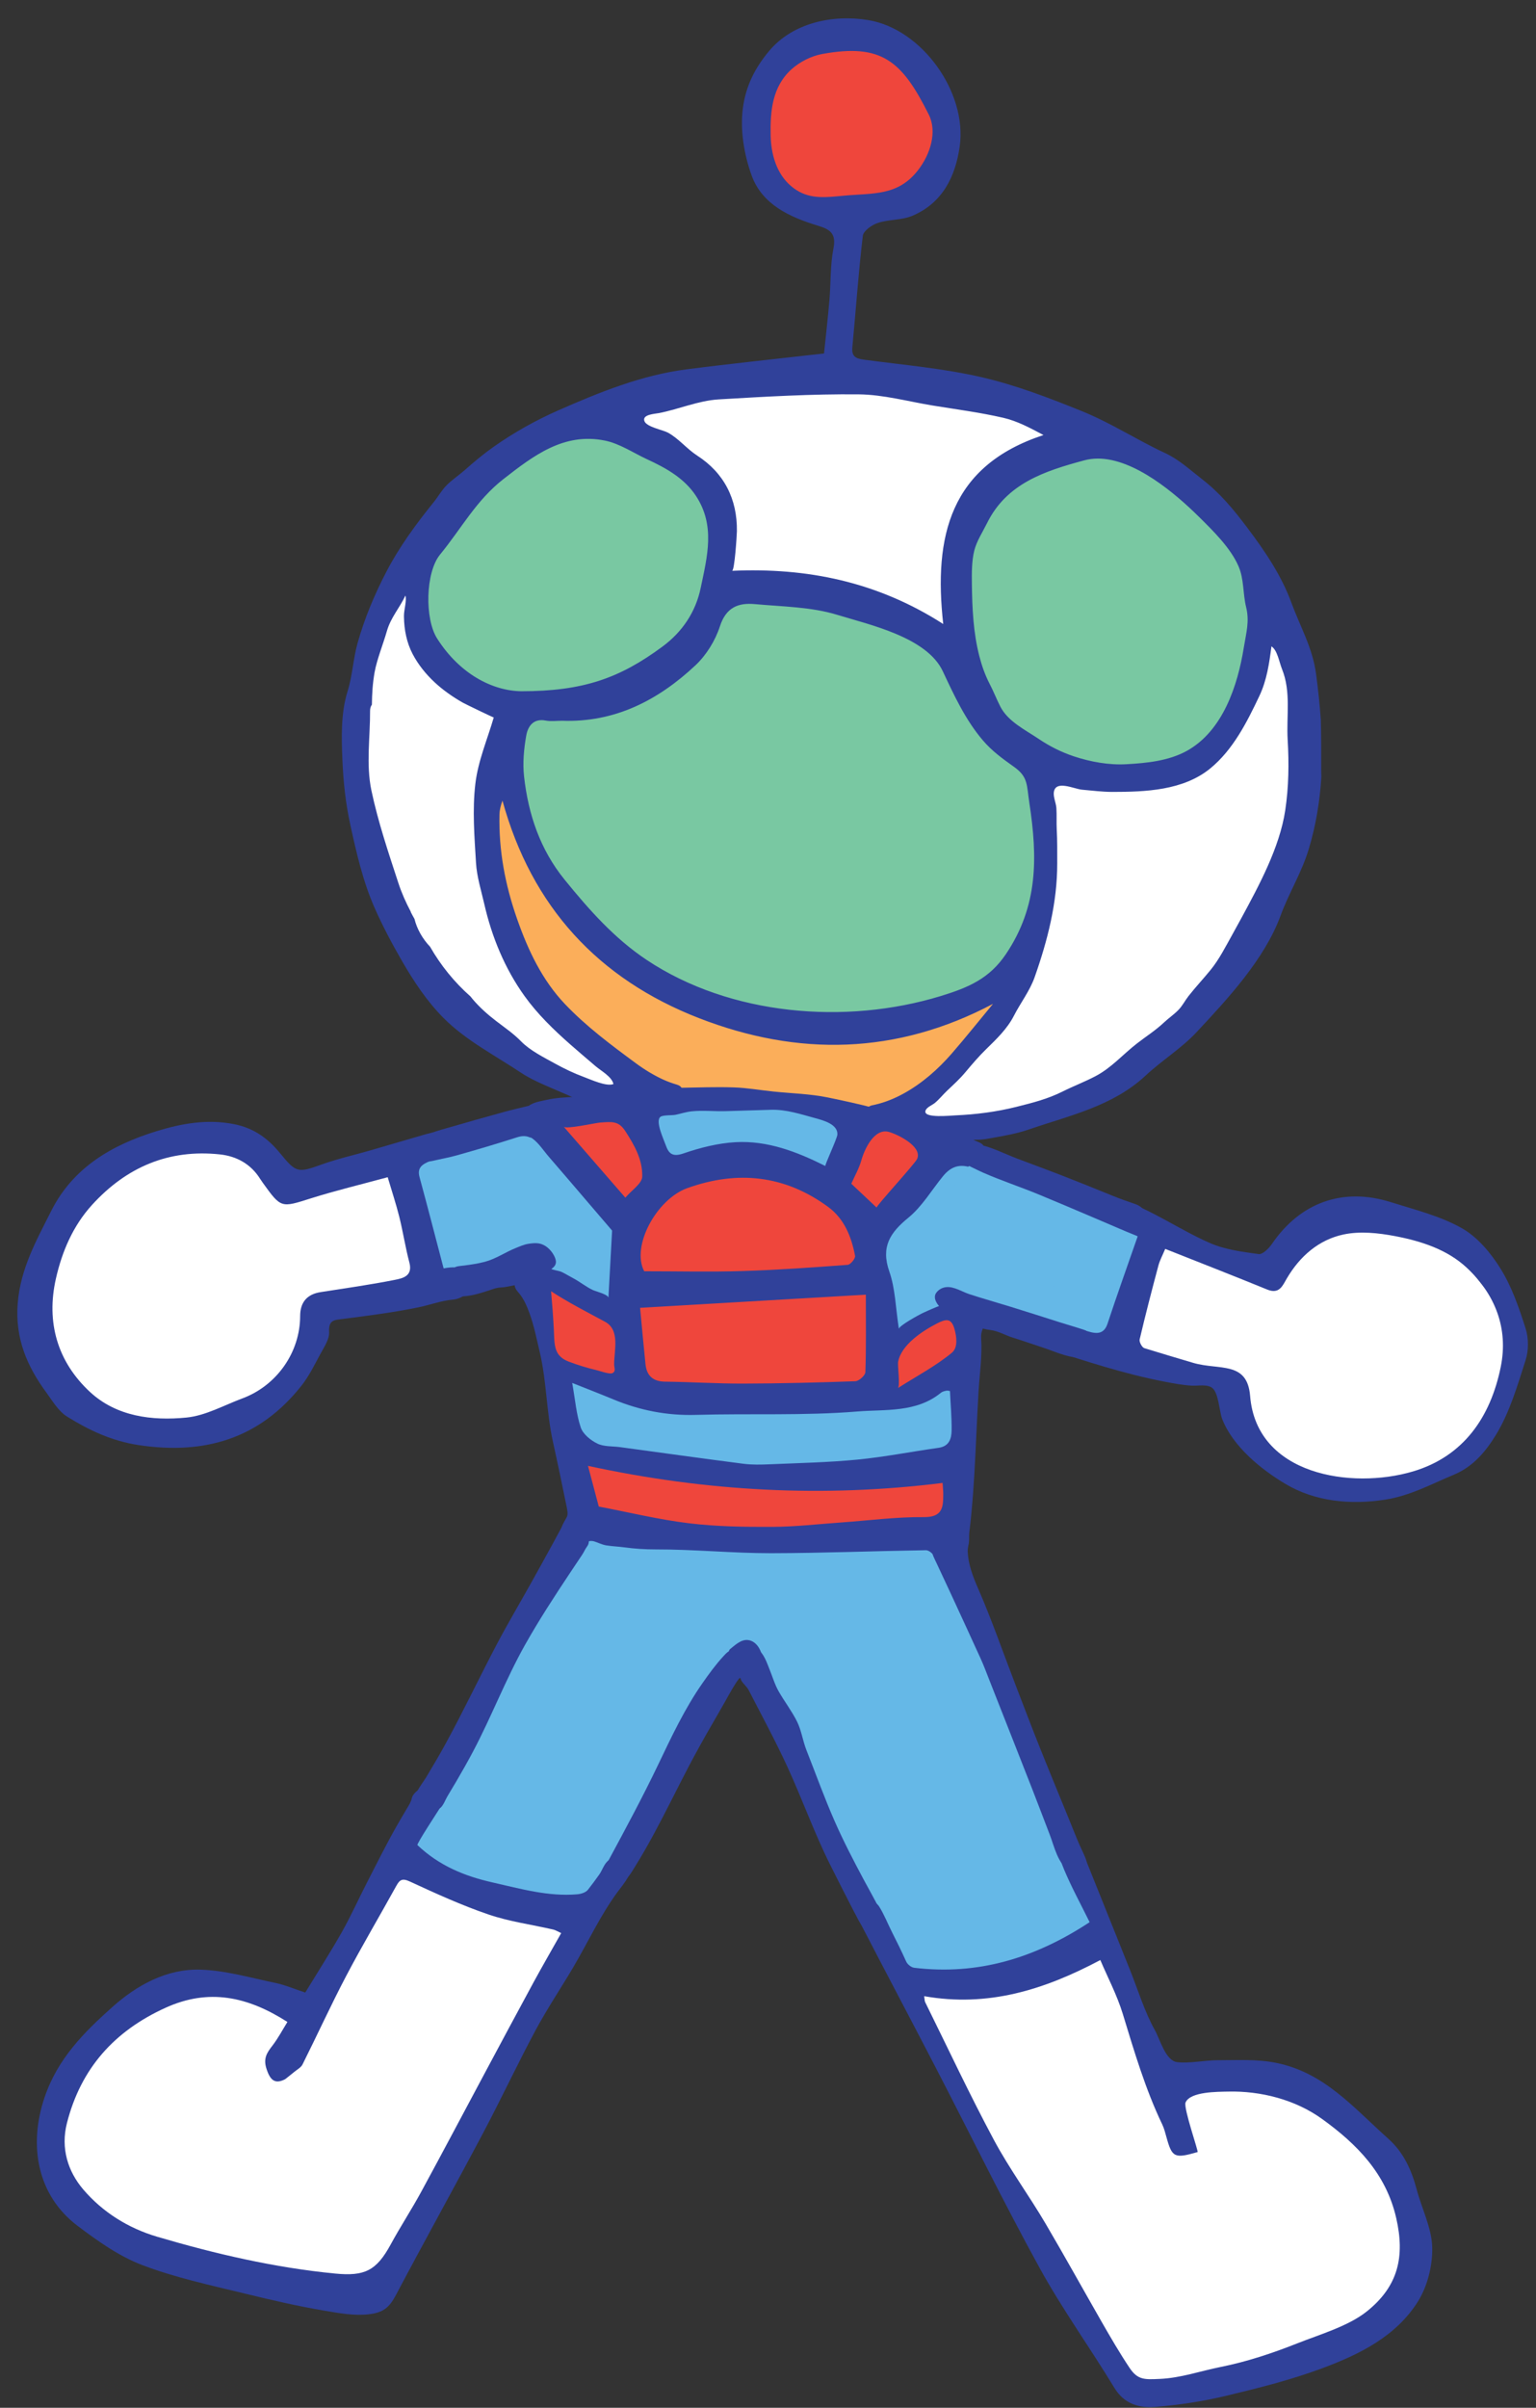 <svg version="1.1" width="120" height="188" viewBox="-1 -1 120 188" xmlns="http://www.w3.org/2000/svg" xmlns:xlink="http://www.w3.org/1999/xlink">
  <rect x="-1" y="-1" width="120" height="188" fill="#333333" stroke="none"/>
  <!-- Exported by Scratch - http://scratch.mit.edu/ -->
  <g id="space" transform="matrix(1, 0, 0, 1, -42, -4)">
    <g id="jez-f">
      <g id="jez-puppet-back">
        <g id="Group">
          <path id="Shape" fill="#FFFFFF" stroke="none" stroke-width="1" d="M 45.349 86.520 L 38.766 85.917 L 32.387 84.787 L 23.072 84.787 L 18.730 83.915 L 14.725 81.575 L 7.474 74.459 L 5.334 71.553 L 1.803 60.830 L 1.803 52.813 L 3.907 45.798 L 8.216 39.685 L 13.422 34.574 L 19.850 31.367 L 29.833 28.862 L 41.069 28.862 L 48.391 29.463 L 57.897 32.244 L 66.412 36.678 L 71.020 41.689 L 74.225 48.404 L 75.828 54.517 L 75.327 63.335 L 72.021 71.252 L 68.015 77.366 L 61.116 82.977 L 53.991 86.520 L 47.667 86.956 L 45.349 86.520 " transform="matrix(1, 0, 0, 1, 67.2, 4)"/>
          <path id="Shape" fill="#FBAE5A" stroke="none" stroke-width="1" d="M 45.151 85.377 L 41.695 86.630 L 34.107 84.781 L 26.569 84.855 L 17.580 78.242 C 17.580 78.242 12.493 71.854 12.970 71.403 C 13.448 70.952 11.720 59.828 11.945 59.678 C 12.170 59.527 20.735 58.625 21.261 58.701 C 21.787 58.776 49.959 60.580 49.959 60.580 L 55.218 64.713 L 52.642 76.363 L 49.057 82.000 L 45.151 85.377 Z " transform="matrix(1, 0, 0, 1, 67.2, 4)"/>
          <path id="Shape" fill="#79C8A2" stroke="none" stroke-width="1" d="M 28.172 35.476 L 21.186 32.244 L 16.603 32.244 C 16.603 32.244 9.541 38.783 9.316 38.858 C 9.090 38.933 6.098 45.021 6.098 45.021 C 6.098 45.021 6.912 49.005 6.912 49.230 C 6.912 49.456 13.955 54.191 13.955 54.191 L 13.523 59.152 L 17.191 68.471 L 26.219 76.514 L 39.516 79.595 L 49.057 77.340 L 54.842 72.663 L 55.218 59.678 L 63.411 59.377 L 69.642 55.920 L 72.872 47.652 L 71.520 41.865 L 64.458 35.326 L 58.598 33.447 L 53.415 35.701 L 50.259 38.482 L 48.757 41.338 L 48.269 44.298 L 48.269 46.299 L 48.269 47.877 L 48.269 49.756 L 46.128 48.103 L 41.470 45.998 L 37.263 44.946 L 33.206 44.721 L 29.675 44.645 C 29.675 44.645 30.652 41.038 30.652 40.812 C 30.652 40.587 28.172 35.476 28.172 35.476 Z " transform="matrix(1, 0, 0, 1, 67.2, 4)"/>
          <path id="Shape" fill="#EF463C" stroke="none" stroke-width="1" d="M 45.001 3.833 L 39.485 1.729 L 35.535 2.781 C 35.535 2.781 33.131 6.764 33.206 7.215 C 33.281 7.666 34.258 13.379 34.258 13.379 L 37.488 15.258 L 43.047 14.581 L 47.104 12.552 L 47.480 8.117 L 45.001 3.833 Z " transform="matrix(1, 0, 0, 1, 67.2, 4)"/>
          <path id="Shape" fill="#30419A" stroke="none" stroke-width="1" d="M 23.487 82.025 C 21.546 80.595 19.580 79.129 17.929 77.389 C 16.167 75.532 15.067 73.233 14.194 70.741 C 13.255 68.056 12.762 65.405 12.821 62.607 C 12.829 62.245 12.918 61.884 13.056 61.514 C 15.332 69.792 20.543 75.442 28.417 78.499 C 36.154 81.503 43.856 81.361 51.379 77.380 C 50.303 78.679 49.251 79.999 48.145 81.272 C 47.081 82.494 45.833 83.591 44.410 84.375 C 43.706 84.763 42.955 85.072 42.170 85.252 C 41.838 85.327 41.492 85.341 41.676 85.778 C 41.787 86.042 42.069 86.169 42.296 86.315 C 42.589 86.505 42.759 86.686 43.085 86.791 C 43.434 86.905 43.763 87.057 44.123 87.146 C 45.261 87.426 46.424 87.998 47.598 88.111 C 47.965 88.146 48.336 88.171 48.706 88.165 C 49.191 88.156 49.655 87.979 50.140 87.990 C 50.576 88.001 51.028 87.901 51.474 87.821 C 52.389 87.659 53.308 87.490 54.189 87.186 C 57.364 86.093 60.724 85.387 63.312 82.972 C 64.576 81.792 66.090 80.865 67.264 79.610 C 69.717 76.990 72.601 73.887 73.846 70.491 C 74.495 68.717 75.493 67.137 76.044 65.306 C 76.598 63.465 76.920 61.557 77.031 59.639 C 77.022 59.428 77.017 59.222 77.018 59.024 C 77.025 57.743 77.021 56.464 76.987 55.185 C 76.904 53.998 76.778 52.813 76.616 51.608 C 76.338 49.556 75.377 47.937 74.685 46.046 C 73.910 43.929 72.618 42.027 71.270 40.237 C 70.157 38.760 69.144 37.523 67.676 36.386 C 66.727 35.651 65.914 34.883 64.821 34.374 C 62.625 33.354 60.602 32.025 58.341 31.110 C 55.786 30.077 53.182 29.075 50.508 28.457 C 47.498 27.761 44.388 27.496 41.316 27.086 C 40.675 27.000 40.319 26.856 40.390 26.109 C 40.666 23.210 40.864 20.302 41.208 17.411 C 41.255 17.024 41.916 16.558 42.383 16.405 C 43.251 16.122 44.253 16.199 45.082 15.848 C 47.425 14.854 48.438 12.804 48.776 10.441 C 49.378 6.214 45.832 1.261 41.630 0.568 C 38.850 0.109 35.716 0.785 33.878 2.991 C 32.786 4.301 32.061 5.714 31.835 7.457 C 31.614 9.158 31.929 11.069 32.522 12.702 C 33.348 14.980 35.504 15.956 37.707 16.624 C 38.638 16.907 39.143 17.227 38.915 18.387 C 38.656 19.713 38.713 21.099 38.597 22.456 C 38.469 23.926 38.301 25.392 38.177 26.598 C 34.508 27.018 30.967 27.383 27.438 27.838 C 23.913 28.293 20.639 29.624 17.421 31.038 C 15.649 31.818 13.924 32.785 12.343 33.902 C 11.562 34.453 10.829 35.068 10.113 35.701 C 9.646 36.113 9.109 36.464 8.673 36.908 C 8.297 37.290 8.030 37.778 7.687 38.203 C 6.311 39.906 5.003 41.684 3.990 43.631 C 3.061 45.413 2.277 47.279 1.734 49.216 C 1.391 50.439 1.336 51.762 0.959 52.959 C 0.424 54.659 0.476 56.562 0.550 58.324 C 0.624 60.077 0.796 61.696 1.173 63.422 C 1.655 65.633 2.164 67.855 3.086 69.933 C 3.708 71.335 4.436 72.703 5.200 74.025 C 6.123 75.622 7.142 77.167 8.457 78.491 C 10.168 80.213 12.441 81.389 14.493 82.751 C 15.064 83.130 15.682 83.428 16.307 83.705 C 16.631 83.849 16.957 83.986 17.283 84.127 C 17.512 84.226 17.750 84.333 17.979 84.426 C 18.823 84.768 19.580 85.315 20.474 85.568 C 21.177 85.767 21.984 85.709 22.706 85.709 C 23.470 85.709 24.402 85.835 25.133 85.567 C 25.466 85.445 25.792 85.254 26.119 85.129 C 26.303 85.058 26.416 84.979 26.570 84.856 C 26.798 84.675 26.994 84.575 27.065 84.279 C 27.146 83.938 26.977 83.778 26.682 83.689 C 26.312 83.578 25.950 83.450 25.593 83.285 C 24.849 82.940 24.146 82.511 23.487 82.025 Z M 47.295 76.772 C 39.866 79.041 30.845 78.300 24.307 73.941 C 21.791 72.264 19.807 70.020 17.912 67.687 C 15.996 65.331 15.075 62.589 14.743 59.639 C 14.625 58.587 14.726 57.484 14.912 56.436 C 15.037 55.731 15.451 55.071 16.436 55.262 C 16.846 55.342 17.286 55.276 17.712 55.276 C 21.842 55.426 25.221 53.674 28.126 50.954 C 28.981 50.153 29.682 49.019 30.043 47.904 C 30.523 46.417 31.484 46.051 32.775 46.170 C 34.933 46.368 37.170 46.381 39.210 47.006 C 41.772 47.791 46.212 48.758 47.456 51.412 C 48.336 53.288 49.226 55.213 50.582 56.802 C 51.303 57.648 52.125 58.239 53.022 58.877 C 54.133 59.667 54.004 60.288 54.216 61.677 C 54.867 65.948 54.910 69.753 52.388 73.496 C 51.112 75.390 49.499 76.098 47.295 76.772 Z M 72.193 53.331 C 72.769 52.116 72.965 50.770 73.132 49.466 C 73.599 49.769 73.732 50.682 73.956 51.237 C 74.679 53.029 74.289 54.911 74.399 56.773 C 74.508 58.600 74.484 60.440 74.209 62.271 C 73.771 65.180 72.151 68.155 70.771 70.706 C 70.540 71.134 70.306 71.560 70.068 71.985 C 69.551 72.908 69.054 73.899 68.385 74.722 C 67.819 75.419 67.200 76.074 66.650 76.777 C 66.371 77.135 66.179 77.535 65.856 77.865 C 65.510 78.218 65.097 78.496 64.737 78.834 C 64.063 79.468 63.349 79.912 62.625 80.474 C 61.509 81.341 60.641 82.367 59.390 83.025 C 58.559 83.462 57.674 83.798 56.830 84.219 C 55.642 84.813 54.490 85.101 53.211 85.422 C 51.633 85.817 50.047 86.018 48.426 86.089 C 48.012 86.108 46.076 86.307 46.093 85.798 C 46.104 85.484 46.626 85.292 46.827 85.126 C 47.173 84.840 47.454 84.484 47.778 84.175 C 48.313 83.665 48.758 83.271 49.229 82.709 C 49.746 82.092 50.276 81.471 50.853 80.910 C 51.657 80.127 52.495 79.319 53.008 78.316 C 53.524 77.307 54.254 76.369 54.632 75.296 C 55.644 72.427 56.400 69.483 56.395 66.424 C 56.393 65.535 56.407 64.649 56.358 63.762 C 56.328 63.205 56.368 62.647 56.330 62.091 C 56.304 61.718 56.095 61.258 56.127 60.898 C 56.220 59.851 57.715 60.607 58.330 60.659 C 59.124 60.726 59.896 60.832 60.700 60.832 C 63.289 60.832 66.241 60.723 68.349 59.002 C 70.136 57.542 71.224 55.377 72.193 53.331 Z M 58.511 34.943 C 58.856 34.850 59.210 34.807 59.568 34.806 C 62.446 34.804 65.647 37.556 67.469 39.354 C 68.564 40.436 69.935 41.774 70.557 43.208 C 70.998 44.225 70.892 45.348 71.152 46.398 C 71.431 47.529 71.158 48.404 70.974 49.551 C 70.497 52.520 69.340 56.074 66.512 57.633 C 65.089 58.416 63.389 58.580 61.804 58.670 C 60.445 58.749 58.987 58.487 57.683 58.051 C 56.714 57.728 55.795 57.266 54.950 56.695 C 53.914 55.995 52.556 55.342 51.957 54.181 C 51.657 53.597 51.429 52.999 51.118 52.401 C 50.762 51.715 50.503 50.982 50.311 50.235 C 49.837 48.398 49.752 46.485 49.728 44.597 C 49.717 43.759 49.711 42.792 49.919 41.976 C 50.107 41.236 50.580 40.521 50.917 39.839 C 52.445 36.748 55.402 35.780 58.511 34.943 Z M 35.607 13.534 C 34.460 12.564 34.039 11.037 34.007 9.584 C 33.965 7.690 34.124 5.755 35.658 4.390 C 36.298 3.821 37.190 3.370 38.030 3.217 C 42.687 2.369 44.264 3.757 46.360 7.945 C 47.030 9.283 46.497 11.043 45.508 12.305 C 43.933 14.318 42.013 14.066 39.721 14.280 C 39.570 14.294 39.421 14.308 39.275 14.322 C 37.930 14.448 36.752 14.502 35.607 13.534 Z M 25.292 31.253 C 26.859 30.944 28.355 30.280 29.963 30.184 C 33.603 29.968 37.251 29.754 40.894 29.791 C 42.820 29.811 44.741 30.348 46.664 30.663 C 48.509 30.964 50.370 31.203 52.189 31.623 C 53.270 31.872 54.283 32.415 55.322 32.968 C 48.023 35.362 46.727 40.874 47.489 47.722 C 42.330 44.412 36.834 43.308 30.993 43.569 C 31.192 43.560 31.366 40.766 31.370 40.479 C 31.406 37.961 30.364 35.925 28.271 34.575 C 27.445 34.042 26.829 33.239 25.970 32.775 C 25.574 32.561 24.326 32.343 24.148 31.887 C 23.939 31.354 24.988 31.313 25.292 31.253 Z M 8.182 42.296 C 9.854 40.264 10.992 38.072 13.142 36.398 C 15.477 34.581 17.849 32.753 21.049 33.399 C 22.220 33.635 23.284 34.367 24.356 34.861 C 25.830 35.540 27.278 36.344 28.188 37.744 C 29.686 40.050 29.064 42.414 28.538 44.922 C 28.151 46.768 27.122 48.327 25.560 49.482 C 22.209 51.964 19.341 52.972 14.520 52.972 C 12.280 52.941 9.712 51.632 7.942 48.841 C 6.974 47.312 7.034 43.692 8.182 42.296 Z M 19.411 83.089 C 18.636 82.802 17.887 82.445 17.164 82.045 C 16.289 81.561 15.219 81.033 14.515 80.314 C 13.894 79.681 13.276 79.272 12.567 78.726 C 11.904 78.218 11.274 77.662 10.734 77.023 C 10.672 76.948 10.613 76.873 10.551 76.797 C 9.294 75.691 8.226 74.365 7.400 72.922 C 6.811 72.304 6.370 71.528 6.181 70.749 C 6.087 70.581 5.992 70.414 5.904 70.239 C 5.894 70.217 5.893 70.194 5.884 70.171 C 5.507 69.462 5.177 68.722 4.920 67.938 C 4.139 65.550 3.338 63.184 2.817 60.723 C 2.387 58.691 2.724 56.547 2.712 54.492 C 2.711 54.300 2.766 54.143 2.854 54.021 C 2.862 53.175 2.916 52.333 3.063 51.503 C 3.158 50.967 3.333 50.414 3.501 49.897 C 3.682 49.340 3.869 48.820 4.029 48.263 C 4.333 47.207 5.021 46.467 5.473 45.502 C 5.591 45.862 5.358 46.635 5.359 47.066 C 5.359 47.103 5.359 47.140 5.360 47.177 C 5.376 48.170 5.568 49.173 6.039 50.070 C 6.474 50.898 7.071 51.636 7.754 52.273 C 8.412 52.886 9.155 53.403 9.933 53.850 C 10.134 53.965 12.367 55.042 12.374 55.019 C 11.890 56.689 11.147 58.411 10.937 60.196 C 10.697 62.228 10.864 64.320 10.988 66.378 C 11.053 67.455 11.390 68.517 11.633 69.579 C 12.218 72.147 13.235 74.619 14.774 76.764 C 15.790 78.181 17.049 79.399 18.353 80.548 C 19.005 81.123 19.671 81.683 20.332 82.249 C 20.749 82.606 21.606 83.070 21.725 83.643 C 21.178 83.860 19.957 83.291 19.411 83.089 Z " transform="matrix(1, 0, 0, 1, 67.2, 4)"/>
        </g>
        <g id="Group">
          <path id="Shape" fill="#65B8E7" stroke="none" stroke-width="1" d="M 6.026 2.330 L 2.254 3.052 C 2.254 3.052 0.488 4.454 0.413 4.745 C 0.339 5.036 0.558 7.140 0.407 7.441 C 0.257 7.742 1.377 13.893 1.377 13.893 C 1.377 13.893 1.879 15.246 1.879 15.778 C 1.879 16.310 4.133 27.734 4.133 27.734 C 4.460 29.032 4.788 30.329 5.116 31.628 C 5.860 34.573 4.842 37.537 6.244 40.342 C 7.155 42.163 9.474 43.900 11.453 44.399 C 13.278 44.859 15.170 44.927 17.040 44.792 C 18.772 44.668 20.406 45.457 22.180 45.551 C 23.772 45.636 24.864 45.129 26.331 44.630 C 27.365 44.280 28.431 44.009 29.382 43.451 C 30.400 42.855 31.213 41.959 32.113 41.208 C 33.024 40.446 34.009 39.500 34.393 38.340 C 34.705 37.399 34.237 36.832 34.130 35.927 C 33.987 34.716 34.580 33.434 34.713 32.232 C 34.871 30.807 34.839 29.369 34.940 27.941 C 35.094 25.778 35.241 23.616 35.384 21.453 L 35.835 18.114 C 35.835 18.114 37.070 13.078 36.995 12.777 C 36.920 12.477 36.023 5.449 36.023 5.449 L 31.027 3.382 L 27.121 2.329 L 19.748 1.207 L 13.147 1.207 L 6.026 2.330 Z " transform="matrix(1, 0, 0, 1, 81.05, 87.55)"/>
          <path id="Shape" fill="#EF463C" stroke="none" stroke-width="1" d="M 9.842 1.798 L 2.780 2.706 C 2.780 2.706 7.963 10.372 8.189 10.372 C 8.414 10.372 8.414 16.581 8.414 16.671 C 8.414 16.761 8.489 18.114 8.489 18.114 L 2.028 14.957 L 3.368 22.967 L 9.842 24.427 C 9.842 24.427 20.134 24.352 20.434 24.427 C 20.735 24.502 29.374 24.803 29.374 24.803 C 29.374 24.803 31.628 24.051 31.854 24.051 C 32.079 24.051 35.760 22.172 35.760 22.172 L 34.860 17.088 L 31.929 18.702 L 29.825 19.542 L 28.097 12.519 L 34.445 4.745 L 27.120 2.555 L 25.317 7.366 L 23.890 7.516 L 18.894 5.712 C 18.894 5.712 15.475 5.637 15.251 5.712 C 15.026 5.787 11.945 6.539 11.945 6.539 L 9.842 1.798 Z " transform="matrix(1, 0, 0, 1, 81.05, 87.55)"/>
          <path id="Shape" fill="#EF463C" stroke="none" stroke-width="1" d="M 34.445 29.689 L 19.748 30.666 L 4.326 28.504 C 4.326 28.504 5.408 34.123 5.634 34.348 C 5.859 34.574 21.936 35.777 22.988 35.852 C 24.040 35.927 34.567 34.900 34.567 34.900 L 34.445 29.689 Z " transform="matrix(1, 0, 0, 1, 81.05, 87.55)"/>
          <path id="Shape" fill="#30419A" stroke="none" stroke-width="1" d="M 18.408 43.507 C 17.838 43.430 17.364 43.917 16.959 44.234 C 16.542 44.562 16.248 44.829 16.070 45.354 C 15.955 45.693 15.998 46.165 16.254 46.457 C 16.476 46.712 16.871 46.703 17.173 46.639 C 17.346 46.603 17.548 46.442 17.726 46.464 C 17.945 46.490 17.949 46.665 18.068 46.801 C 18.298 47.061 18.693 47.165 19.027 47.209 C 19.446 47.264 19.579 47.106 19.715 46.715 C 19.960 46.010 19.619 45.402 19.481 44.724 C 19.374 44.201 19.005 43.589 18.408 43.507 Z " transform="matrix(1, 0, 0, 1, 81.05, 87.55)"/>
          <path id="Shape" fill="#30419A" stroke="none" stroke-width="1" d="M 32.025 17.977 C 31.828 18.066 30.139 18.981 30.176 19.215 C 29.921 17.577 29.899 16.075 29.428 14.730 C 28.754 12.798 29.489 11.694 30.921 10.524 C 31.988 9.651 32.729 8.380 33.619 7.289 C 34.189 6.589 34.806 6.360 35.572 6.543 C 35.680 6.568 36.361 5.667 36.448 5.570 C 36.609 5.391 36.919 5.131 36.758 4.871 C 36.622 4.653 36.131 4.550 35.918 4.399 C 35.628 4.193 35.357 4.166 35.027 4.060 C 33.860 3.686 32.707 3.269 31.526 2.941 C 30.438 2.638 29.381 2.261 28.284 1.975 C 27.086 1.662 25.850 1.391 24.638 1.143 C 23.240 0.856 21.809 0.824 20.392 0.679 C 19.361 0.573 18.324 0.389 17.288 0.354 C 15.906 0.307 14.504 0.361 13.122 0.384 C 11.715 0.406 10.307 0.474 8.913 0.670 C 7.575 0.859 6.205 1.041 4.854 1.096 C 4.116 1.126 3.365 1.165 2.642 1.330 C 2.143 1.444 1.631 1.506 1.212 1.825 C 0.727 2.193 0.707 2.812 0.784 3.376 C 0.813 3.593 0.856 3.840 1.000 4.014 C 1.150 4.194 1.373 4.218 1.555 4.350 C 2.045 4.706 2.442 5.327 2.839 5.783 C 3.846 6.941 4.839 8.114 5.839 9.278 C 6.451 9.991 7.061 10.705 7.770 11.533 C 7.688 13.052 7.593 14.793 7.483 16.787 C 7.497 16.530 6.481 16.275 6.281 16.183 C 5.732 15.930 5.250 15.523 4.713 15.244 C 4.428 15.096 4.157 14.923 3.868 14.783 C 3.592 14.649 3.211 14.641 2.965 14.505 C 2.672 14.344 2.521 14.041 2.170 13.923 C 1.839 13.811 1.484 13.833 1.160 13.959 C 0.701 14.138 0.317 14.478 0.195 14.976 C 0.129 15.244 0.117 15.552 0.159 15.824 C 0.204 16.118 0.352 16.239 0.530 16.460 C 0.881 16.894 1.109 17.425 1.301 17.945 C 1.666 18.935 1.868 19.967 2.111 20.990 C 2.661 23.308 2.636 25.704 3.147 28.019 C 3.523 29.718 3.877 31.422 4.225 33.128 C 4.276 33.379 4.337 33.700 4.231 33.902 C 4.009 34.321 3.780 34.609 3.757 35.116 C 3.735 35.594 3.940 36.022 4.410 36.193 C 5.167 36.470 5.647 35.591 6.359 35.799 C 6.687 35.896 6.965 36.057 7.312 36.113 C 7.788 36.190 8.271 36.204 8.748 36.269 C 9.538 36.375 10.357 36.430 11.152 36.428 C 14.156 36.421 17.153 36.724 20.174 36.724 C 24.204 36.716 28.234 36.555 32.265 36.491 C 32.611 36.485 32.844 36.861 33.098 37.046 C 33.420 37.282 33.770 37.372 34.160 37.254 C 34.600 37.120 35.319 36.673 35.541 36.247 C 35.720 35.904 35.633 35.451 35.680 35.082 C 35.744 34.573 35.797 34.062 35.845 33.551 C 35.942 32.526 36.015 31.500 36.075 30.473 C 36.196 28.414 36.267 26.354 36.388 24.297 C 36.395 24.194 36.401 24.091 36.407 23.988 C 36.490 22.643 36.697 21.262 36.601 19.917 C 36.562 19.371 36.829 19.063 36.962 18.559 C 37.103 18.030 36.800 17.546 36.331 17.316 C 35.693 17.002 34.788 17.046 34.112 17.188 C 33.413 17.333 32.681 17.679 32.025 17.977 Z M 27.243 6.045 C 27.479 5.201 28.250 3.497 29.410 3.834 C 30.150 4.050 31.894 4.933 31.636 5.841 C 31.626 5.873 31.616 5.905 31.601 5.936 C 31.429 6.325 28.351 9.658 28.438 9.740 C 27.762 9.103 27.097 8.476 26.458 7.874 C 26.719 7.280 27.064 6.686 27.243 6.045 Z M 27.594 16.537 C 27.594 18.697 27.624 20.643 27.558 22.586 C 27.549 22.842 27.057 23.285 26.776 23.296 C 23.856 23.402 20.932 23.472 18.009 23.480 C 15.975 23.485 13.940 23.355 11.905 23.329 C 10.955 23.316 10.472 22.864 10.378 21.957 C 10.229 20.513 10.099 19.065 9.956 17.565 C 15.835 17.222 21.616 16.885 27.594 16.537 Z M 13.646 8.218 C 17.569 6.812 21.266 7.201 24.652 9.688 C 25.913 10.615 26.470 12.020 26.753 13.509 C 26.791 13.709 26.396 14.192 26.176 14.208 C 23.443 14.412 20.706 14.609 17.967 14.693 C 15.448 14.771 12.924 14.710 10.278 14.710 C 9.245 12.742 11.251 9.076 13.646 8.218 Z M 11.557 2.645 C 11.762 2.502 12.461 2.549 12.730 2.492 C 13.144 2.404 13.552 2.269 13.973 2.224 C 14.862 2.129 15.771 2.237 16.663 2.208 C 17.844 2.169 19.032 2.132 20.211 2.101 C 21.376 2.070 22.525 2.451 23.634 2.753 C 24.280 2.929 25.411 3.231 25.370 4.034 C 25.355 4.343 24.358 6.454 24.432 6.491 C 22.202 5.375 19.913 4.493 17.418 4.631 C 16.042 4.707 14.647 5.062 13.336 5.513 C 12.485 5.805 12.190 5.518 11.959 4.859 C 11.800 4.404 11.110 2.957 11.557 2.645 Z M 3.989 3.422 C 4.180 3.642 6.452 3.127 6.830 3.100 C 7.746 3.036 8.273 2.950 8.802 3.766 C 9.504 4.850 10.162 5.992 10.124 7.322 C 10.108 7.858 9.310 8.371 8.805 8.963 C 7.273 7.200 5.722 5.416 3.989 3.422 Z M 3.217 19.234 C 3.164 18.242 3.092 17.258 3.003 16.271 C 4.330 17.137 5.817 17.897 7.220 18.654 C 8.409 19.295 7.929 20.896 7.929 21.971 C 7.929 22.250 8.091 22.521 7.791 22.667 C 7.574 22.774 6.801 22.488 6.562 22.433 C 5.822 22.260 5.093 22.034 4.381 21.765 C 3.167 21.308 3.277 20.372 3.217 19.234 Z M 32.129 33.905 C 29.991 33.884 27.851 34.169 25.712 34.320 C 23.909 34.446 22.106 34.659 20.303 34.667 C 18.126 34.677 15.932 34.647 13.776 34.386 C 11.423 34.102 9.105 33.534 6.730 33.083 C 6.480 32.144 6.237 31.228 5.886 29.904 C 15.164 31.913 24.290 32.395 33.589 31.237 C 33.615 31.647 33.643 31.875 33.642 32.103 C 33.640 33.118 33.602 33.920 32.129 33.905 Z M 33.276 28.495 C 31.161 28.792 29.058 29.210 26.935 29.416 C 24.657 29.637 22.361 29.682 20.071 29.782 C 19.399 29.811 18.714 29.827 18.049 29.743 C 14.830 29.329 11.615 28.879 8.399 28.443 C 7.799 28.361 7.133 28.417 6.617 28.165 C 6.092 27.909 5.496 27.426 5.322 26.909 C 4.973 25.878 4.890 24.756 4.654 23.429 C 5.784 23.879 6.827 24.282 7.859 24.710 C 9.930 25.571 12.060 25.990 14.324 25.924 C 18.527 25.802 22.749 26.001 26.929 25.659 C 29.110 25.480 31.536 25.769 33.463 24.194 C 33.575 24.103 33.743 24.063 33.890 24.035 C 33.993 24.015 34.107 24.056 34.166 24.063 C 34.215 25.107 34.307 26.119 34.295 27.130 C 34.288 27.776 34.109 28.378 33.276 28.495 Z M 34.514 19.203 C 34.670 19.751 34.823 20.652 34.317 21.070 C 33.080 22.094 31.629 22.860 30.091 23.833 C 30.296 23.703 30.060 22.068 30.117 21.773 C 30.375 20.433 32.036 19.359 33.159 18.782 C 33.854 18.425 34.273 18.359 34.514 19.203 Z " transform="matrix(1, 0, 0, 1, 81.05, 87.55)"/>
        </g>
        <g id="Group">
          <path id="Shape" fill="#65B8E7" stroke="none" stroke-width="1" d="M 10.104 2.175 L 3.981 3.082 C 3.981 3.082 1.448 4.155 1.400 4.483 C 1.352 4.810 0.525 5.938 0.525 6.539 C 0.525 7.140 1.953 12.098 1.953 12.098 C 1.953 12.098 1.727 14.644 2.854 14.575 C 3.981 14.506 4.456 14.356 5.458 14.205 C 6.461 14.055 9.147 12.928 9.147 12.928 L 11.795 12.098 L 10.104 2.175 Z " transform="matrix(1, 0, 0, 1, 72.05, 88.75)"/>
          <path id="Shape" fill="#30419A" stroke="none" stroke-width="1" d="M 11.997 13.356 C 12.258 13.163 12.469 12.969 12.348 12.564 C 12.231 12.171 11.903 11.752 11.555 11.535 C 11.139 11.275 10.760 11.289 10.265 11.361 C 9.895 11.415 9.578 11.560 9.238 11.697 C 8.419 12.027 7.697 12.539 6.835 12.769 C 6.318 12.907 5.788 12.986 5.259 13.056 C 4.795 13.116 4.466 13.094 4.136 13.430 C 3.753 13.820 3.019 14.563 3.662 15.060 C 4.661 15.833 6.132 15.335 7.186 14.994 C 7.510 14.888 7.724 14.793 8.064 14.778 C 8.430 14.761 8.783 14.671 9.141 14.604 C 9.651 14.508 10.098 14.272 10.590 14.129 C 10.988 14.014 11.340 13.904 11.662 13.616 C 11.768 13.518 11.887 13.437 11.997 13.356 Z " transform="matrix(1, 0, 0, 1, 72.05, 88.75)"/>
          <path id="Shape" fill="#30419A" stroke="none" stroke-width="1" d="M 9.372 3.043 C 9.788 2.910 10.114 2.943 10.391 3.082 L 10.239 0.595 C 9.592 0.750 8.946 0.901 8.307 1.076 C 6.805 1.487 5.308 1.914 3.812 2.347 C 2.986 2.586 0.771 3.115 1.400 4.483 C 1.643 5.009 2.313 4.996 2.790 4.884 C 3.408 4.738 4.023 4.633 4.636 4.460 C 6.223 4.015 7.803 3.545 9.372 3.043 Z " transform="matrix(1, 0, 0, 1, 72.05, 88.75)"/>
        </g>
        <g id="Group">
          <path id="Shape" fill="#65B8E7" stroke="none" stroke-width="1" d="M 32.455 13.266 C 32.417 13.153 30.088 3.142 30.088 3.142 L 32.980 3.306 L 35.891 3.142 C 35.891 3.142 37.600 4.208 37.676 4.509 C 37.751 4.810 37.915 7.365 37.946 7.703 C 37.977 8.041 37.167 9.695 37.167 9.695 L 34.186 11.625 L 32.455 13.266 Z " transform="matrix(1, 0, 0, 1, 42, 90.55)"/>
          <path id="Shape" fill="#FFFFFF" stroke="none" stroke-width="1" d="M 29.449 3.143 L 21.261 5.299 L 17.542 1.580 C 17.542 1.580 14.236 1.430 13.860 1.580 C 13.485 1.729 9.503 2.293 9.316 2.331 C 9.128 2.368 2.892 8.719 2.892 8.719 C 2.892 8.719 1.577 15.370 1.690 15.446 C 1.803 15.522 5.597 22.474 5.747 22.548 C 5.897 22.623 11.644 24.502 11.757 24.502 C 11.870 24.502 18.856 22.398 19.006 22.361 C 19.157 22.323 23.777 17.363 23.777 17.363 L 23.814 14.995 L 31.854 13.008 L 32.058 11.589 L 29.449 3.143 Z " transform="matrix(1, 0, 0, 1, 42, 90.55)"/>
          <path id="Shape" fill="#30419A" stroke="none" stroke-width="1" d="M 33.658 11.486 C 33.025 9.076 32.417 6.709 31.774 4.350 C 31.576 3.628 31.978 3.355 32.608 3.100 C 33.270 2.833 33.997 2.542 34.462 1.973 C 34.686 1.698 34.831 1.213 34.512 1.016 C 33.709 0.518 32.375 0.976 31.568 1.212 C 30.339 1.572 29.110 1.931 27.880 2.287 C 26.633 2.647 25.360 2.929 24.142 3.369 C 22.266 4.045 22.138 4.029 20.878 2.489 C 19.941 1.344 18.848 0.533 17.283 0.223 C 15.166 -0.196 13.161 0.180 11.223 0.775 C 7.769 1.836 4.713 3.597 3.005 6.992 C 1.850 9.288 0.594 11.508 0.383 14.229 C 0.174 16.939 1.097 19.100 2.603 21.156 C 3.099 21.833 3.562 22.635 4.240 23.058 C 5.953 24.125 7.744 24.967 9.831 25.282 C 14.966 26.057 19.265 24.795 22.544 20.654 C 23.130 19.914 23.560 19.043 24.009 18.205 C 24.309 17.645 24.746 17.022 24.712 16.451 C 24.657 15.493 25.131 15.517 25.801 15.431 C 27.776 15.176 29.758 14.925 31.707 14.523 C 32.567 14.346 33.479 14.003 34.350 13.929 C 35.009 13.874 35.474 13.516 35.892 12.985 C 36.291 12.477 36.007 11.971 35.508 11.684 C 34.917 11.341 34.306 11.363 33.658 11.486 Z M 29.841 12.382 C 27.924 12.762 25.984 13.036 24.051 13.338 C 22.993 13.502 22.451 14.121 22.449 15.211 C 22.442 18.040 20.628 20.636 17.933 21.638 C 16.488 22.176 15.059 22.985 13.570 23.132 C 10.874 23.398 8.093 23.051 6.023 21.127 C 3.490 18.773 2.593 15.698 3.369 12.279 C 3.850 10.158 4.703 8.161 6.195 6.523 C 8.873 3.583 12.184 2.157 16.181 2.586 C 17.489 2.726 18.604 3.338 19.331 4.507 C 19.393 4.606 19.459 4.701 19.527 4.795 C 20.969 6.802 20.954 6.754 23.300 6.013 C 25.202 5.413 27.145 4.950 29.288 4.367 C 29.606 5.440 29.941 6.445 30.197 7.470 C 30.491 8.650 30.672 9.857 30.983 11.032 C 31.264 12.093 30.460 12.259 29.841 12.382 Z " transform="matrix(1, 0, 0, 1, 42, 90.55)"/>
        </g>
        <g id="Group">
          <path id="Shape" fill="#65B8E7" stroke="none" stroke-width="1" d="M 13.748 5.599 L 8.001 3.194 L 4.132 1.991 C 4.132 1.991 2.554 2.893 2.366 3.006 C 2.178 3.119 2.066 4.284 1.991 4.397 C 1.915 4.509 1.765 7.629 1.690 8.042 C 1.615 8.455 1.390 11.161 1.390 11.161 L 3.306 12.926 L 6.123 14.130 C 6.123 14.130 10.894 15.784 11.044 15.859 C 11.194 15.934 12.713 16.090 13.043 16.031 C 13.373 15.971 15.326 14.844 15.326 14.844 L 16.754 9.470 L 16.754 7.395 L 13.748 5.599 Z " transform="matrix(1, 0, 0, 1, 113.5, 91.75)"/>
          <path id="Shape" fill="#30419A" stroke="none" stroke-width="1" d="M 3.767 2.557 C 3.944 2.643 4.122 2.729 4.305 2.809 C 5.741 3.439 7.233 3.928 8.681 4.527 C 9.983 5.066 11.280 5.615 12.576 6.167 C 13.258 6.458 13.940 6.749 14.623 7.041 C 15.155 7.268 15.639 7.537 16.222 7.312 C 16.648 7.148 17.087 6.939 17.131 6.452 C 17.176 5.938 16.698 5.438 16.237 5.280 C 15.627 5.072 15.019 4.858 14.412 4.611 C 13.115 4.082 11.815 3.560 10.509 3.050 C 9.320 2.586 8.119 2.153 6.927 1.697 C 5.894 1.302 4.880 0.759 3.784 0.577 C 3.163 0.474 2.647 0.553 2.197 0.999 C 1.712 1.479 2.173 1.859 2.653 2.047 C 3.036 2.195 3.398 2.378 3.767 2.557 Z " transform="matrix(1, 0, 0, 1, 113.5, 91.75)"/>
          <path id="Shape" fill="#30419A" stroke="none" stroke-width="1" d="M 6.413 13.269 C 5.352 12.940 4.279 12.642 3.224 12.296 C 2.677 12.116 2.055 11.703 1.460 11.746 C 1.148 11.768 0.868 11.910 0.670 12.156 C 0.291 12.625 0.808 13.225 1.176 13.553 C 1.335 13.696 1.542 13.803 1.720 13.922 C 2.042 14.139 2.339 14.338 2.710 14.461 C 3.445 14.704 4.105 15.003 4.881 15.099 C 5.490 15.175 6.013 15.496 6.597 15.682 C 7.438 15.947 8.272 16.238 9.111 16.515 C 10.048 16.825 11.149 17.374 12.160 17.215 C 12.300 17.193 12.437 17.153 12.564 17.088 C 13.029 16.850 13.159 16.558 13.043 16.031 C 12.951 15.613 12.604 15.221 12.206 15.087 C 11.585 14.879 10.941 14.701 10.313 14.500 C 9.015 14.085 7.715 13.673 6.413 13.269 Z " transform="matrix(1, 0, 0, 1, 113.5, 91.75)"/>
        </g>
        <g id="Group">
          <path id="Shape" fill="#65B8E7" stroke="none" stroke-width="1" d="M 8.076 3.420 C 8.076 3.420 5.485 11.387 5.447 11.500 C 5.409 11.613 4.282 12.139 4.282 12.139 L 1.615 10.034 C 1.615 10.034 0.150 7.629 0.225 7.328 C 0.301 7.028 1.277 4.435 1.765 4.359 C 2.253 4.284 4.545 3.382 4.657 3.420 C 4.770 3.458 8.076 3.420 8.076 3.420 Z " transform="matrix(1, 0, 0, 1, 123.1, 95.95)"/>
          <path id="Shape" fill="#FFFFFF" stroke="none" stroke-width="1" d="M 22.725 2.555 L 18.331 4.809 C 18.331 4.809 17.054 5.976 16.979 6.013 C 16.903 6.050 8.076 3.570 8.076 3.570 L 5.222 12.777 L 13.973 15.296 L 16.114 20.632 C 16.114 20.632 20.359 23.112 20.472 23.112 C 20.585 23.112 24.265 23.112 24.792 23.112 C 25.318 23.112 32.117 20.857 32.117 20.857 C 32.117 20.857 35.986 14.243 35.986 14.130 C 35.986 14.017 35.573 9.734 35.573 9.734 L 31.290 4.322 L 25.506 2.744 L 22.725 2.555 Z " transform="matrix(1, 0, 0, 1, 123.1, 95.95)"/>
          <path id="Shape" fill="#30419A" stroke="none" stroke-width="1" d="M 37.088 10.776 C 36.579 9.177 36.017 7.540 35.143 6.127 C 34.380 4.892 33.330 3.635 32.096 2.941 C 30.404 1.988 28.436 1.505 26.556 0.913 C 22.802 -0.269 19.479 0.942 17.268 4.177 C 17.027 4.529 16.540 5.011 16.231 4.968 C 14.950 4.793 13.615 4.621 12.446 4.114 C 11.250 3.594 10.117 2.945 8.972 2.324 C 8.391 2.009 7.808 1.697 7.209 1.419 C 6.785 1.222 6.040 0.940 5.585 1.132 C 5.243 1.277 4.856 1.640 4.913 2.028 C 4.971 2.425 5.311 2.873 5.640 3.095 C 5.765 3.180 6.789 3.561 6.780 3.587 C 5.966 5.933 5.167 8.154 4.429 10.394 C 4.162 11.207 3.618 11.228 2.887 10.999 C 2.296 10.814 1.496 10.822 0.996 11.263 C 0.709 11.518 0.602 12.025 0.802 12.352 C 1.082 12.808 1.669 12.990 2.146 13.141 C 2.825 13.355 3.507 13.566 4.190 13.766 C 5.735 14.220 7.296 14.628 8.878 14.930 C 9.589 15.066 10.307 15.203 11.027 15.243 C 11.114 15.247 11.209 15.245 11.310 15.241 C 11.745 15.225 12.274 15.167 12.600 15.414 C 13.113 15.804 13.153 17.259 13.388 17.858 C 14.226 19.991 16.412 21.780 18.339 22.923 C 20.680 24.312 23.445 24.552 26.092 24.146 C 28.064 23.845 29.713 22.931 31.486 22.194 C 33.039 21.549 34.023 20.302 34.768 19.087 C 35.848 17.325 36.445 15.246 37.088 13.250 C 37.332 12.495 37.328 11.533 37.088 10.776 Z M 35.146 13.774 C 34.353 17.681 32.253 20.769 28.273 21.944 C 23.504 23.352 16.066 22.243 15.566 16.048 C 15.344 13.297 13.159 14.054 11.134 13.466 C 9.858 13.095 8.576 12.699 7.300 12.313 C 7.118 12.257 6.888 11.828 6.935 11.632 C 7.390 9.701 7.889 7.779 8.401 5.863 C 8.508 5.458 8.717 5.081 8.933 4.563 C 11.608 5.625 14.265 6.660 16.905 7.739 C 17.860 8.129 18.110 7.417 18.445 6.849 C 19.466 5.124 20.936 3.851 22.850 3.441 C 24.140 3.163 25.590 3.317 26.911 3.570 C 28.936 3.959 30.962 4.607 32.495 6.039 C 34.709 8.106 35.756 10.771 35.146 13.774 Z " transform="matrix(1, 0, 0, 1, 123.1, 95.95)"/>
        </g>
        <g id="Group">
          <path id="Shape" fill="#65B8E7" stroke="none" stroke-width="1" d="M 12.140 1.753 L 5.159 14.606 L 1.553 21.474 C 1.553 21.474 1.353 24.453 1.553 24.603 C 1.753 24.753 3.907 26.807 4.107 26.908 C 4.307 27.008 6.962 27.858 7.463 27.984 C 7.963 28.110 11.219 28.561 11.569 28.561 C 11.920 28.561 16.027 27.760 16.027 27.760 L 20.034 21.474 L 25.598 8.568 L 16.428 3.634 L 12.140 1.753 Z " transform="matrix(1, 0, 0, 1, 73.25, 121.25)"/>
          <path id="Shape" fill="#30419A" stroke="none" stroke-width="1" d="M 22.635 13.164 C 21.243 15.154 20.208 17.362 19.163 19.546 C 17.958 22.064 16.632 24.523 15.307 26.980 C 15.102 27.360 14.657 27.980 14.847 28.437 C 14.989 28.782 15.508 28.876 15.827 28.888 C 16.564 28.913 17.054 27.990 17.382 27.463 C 17.900 26.630 18.384 25.778 18.850 24.915 C 19.782 23.191 20.638 21.428 21.548 19.692 C 21.657 19.483 21.767 19.276 21.878 19.069 C 22.594 17.730 23.355 16.415 24.117 15.102 C 24.495 14.451 24.845 13.771 25.254 13.140 C 25.563 12.664 25.929 12.437 25.894 11.800 C 25.870 11.375 25.619 10.969 25.247 10.762 C 24.767 10.498 24.594 10.716 24.272 11.063 C 23.669 11.715 23.144 12.436 22.635 13.164 Z " transform="matrix(1, 0, 0, 1, 73.25, 121.25)"/>
          <path id="Shape" fill="#30419A" stroke="none" stroke-width="1" d="M 4.693 18.534 C 6.142 15.805 7.246 12.887 8.758 10.197 C 9.851 8.252 11.072 6.381 12.308 4.525 C 12.618 4.061 12.929 3.597 13.239 3.133 C 13.373 2.932 13.458 2.713 13.601 2.521 C 13.755 2.313 13.743 2.203 13.778 1.936 C 13.809 1.704 13.873 1.433 13.818 1.195 C 13.728 0.797 13.199 0.362 12.817 0.272 C 12.582 0.216 12.283 0.304 12.072 0.412 C 11.857 0.523 11.825 0.634 11.705 0.858 C 11.444 1.346 11.179 1.834 10.914 2.320 C 10.392 3.276 9.864 4.227 9.335 5.178 C 8.414 6.835 7.442 8.466 6.558 10.144 C 5.207 12.707 3.968 15.330 2.578 17.871 C 2.093 18.758 1.579 19.629 1.058 20.495 C 0.649 21.174 -0.142 22.016 0.140 22.880 C 0.257 23.239 0.606 23.447 0.975 23.395 C 1.277 23.354 1.554 23.225 1.814 23.085 C 1.930 23.023 2.075 22.981 2.174 22.892 C 2.402 22.687 2.554 22.254 2.711 21.994 C 2.940 21.614 3.167 21.234 3.392 20.852 C 3.840 20.088 4.278 19.317 4.693 18.534 Z " transform="matrix(1, 0, 0, 1, 73.25, 121.25)"/>
        </g>
        <g id="Group">
          <path id="Shape" fill="#65B8E7" stroke="none" stroke-width="1" d="M 1.266 10.031 C 1.266 10.031 10.418 29.162 10.518 29.513 C 10.617 29.864 12.420 33.071 12.420 33.071 C 12.420 33.071 15.826 33.071 16.127 33.071 C 16.427 33.071 20.843 31.818 21.390 31.818 C 21.937 31.818 24.864 30.415 24.864 30.415 L 26.645 27.359 L 17.980 5.161 L 14.875 3.307 L 1.266 10.031 Z " transform="matrix(1, 0, 0, 1, 98.45, 122.45)"/>
          <path id="Shape" fill="#30419A" stroke="none" stroke-width="1" d="M 7.747 22.725 C 6.950 20.912 6.281 19.048 5.555 17.207 C 5.258 16.454 5.167 15.662 4.807 14.945 C 4.399 14.136 3.839 13.406 3.388 12.621 C 3.083 12.088 2.905 11.476 2.676 10.909 C 2.467 10.394 2.220 9.592 1.686 9.304 C 1.424 9.164 0.921 9.213 0.686 9.385 C 0.249 9.704 0.371 10.618 0.375 11.071 C 0.377 11.305 0.359 11.614 0.496 11.818 C 0.667 12.071 0.905 12.249 1.055 12.543 C 2.067 14.513 3.125 16.461 4.051 18.471 C 5.225 21.019 6.167 23.679 7.422 26.183 C 8.043 27.423 8.674 28.658 9.308 29.891 C 9.626 30.509 10.616 31.856 11.441 31.091 C 11.833 30.728 11.435 29.960 11.251 29.592 C 10.863 28.818 10.431 28.066 10.022 27.303 C 9.219 25.800 8.433 24.286 7.747 22.725 Z " transform="matrix(1, 0, 0, 1, 98.45, 122.45)"/>
          <path id="Shape" fill="#30419A" stroke="none" stroke-width="1" d="M 15.472 2.070 C 15.551 2.260 15.649 2.449 15.735 2.634 C 16.123 3.460 16.509 4.288 16.894 5.116 C 17.653 6.754 18.405 8.395 19.156 10.037 C 19.426 10.629 19.651 11.243 19.890 11.850 C 20.996 14.655 22.104 17.458 23.203 20.266 C 23.664 21.445 24.110 22.631 24.566 23.812 C 24.921 24.729 25.198 26.120 26.134 26.630 C 26.379 26.764 26.789 26.839 27.054 26.729 C 27.498 26.545 27.525 26.064 27.365 25.660 C 27.164 25.158 26.907 24.673 26.704 24.169 C 25.757 21.816 24.778 19.476 23.835 17.122 C 23.151 15.413 22.498 13.691 21.837 11.973 C 20.886 9.501 20.018 6.992 18.960 4.566 C 18.560 3.650 18.190 2.695 18.154 1.682 C 18.139 1.261 18.355 0.984 18.091 0.590 C 17.887 0.287 17.513 0.031 17.139 0.027 C 16.519 0.022 16.099 0.343 15.656 0.752 C 15.210 1.164 15.286 1.619 15.472 2.070 Z " transform="matrix(1, 0, 0, 1, 98.45, 122.45)"/>
        </g>
        <g id="Group">
          <path id="Shape" fill="#65B8E7" stroke="none" stroke-width="1" d="M 41.819 9.921 L 34.908 8.669 L 29.849 6.464 C 29.849 6.464 29.098 5.161 29.098 4.961 C 29.098 4.760 30.254 2.706 30.254 2.706 L 32.103 2.358 C 32.103 2.358 36.561 2.161 36.911 2.358 C 37.261 2.555 40.217 3.858 40.417 4.009 C 40.617 4.159 42.720 5.562 42.720 5.562 L 44.624 6.865 L 44.624 9.019 L 42.720 9.921 L 41.819 9.921 Z " transform="matrix(1, 0, 0, 1, 43.8, 142.25)"/>
          <path id="Shape" fill="#FFFFFF" stroke="none" stroke-width="1" d="M 42.170 10.122 L 27.846 5.813 L 21.085 18.590 L 17.429 16.235 L 9.565 16.485 L 3.705 20.829 L 1.752 26.306 L 1.752 31.117 L 6.410 35.226 L 26.444 39.535 L 42.170 11.478 L 42.170 10.122 " transform="matrix(1, 0, 0, 1, 43.8, 142.25)"/>
          <path id="Shape" fill="#30419A" stroke="none" stroke-width="1" d="M 43.130 8.305 C 42.967 8.515 42.591 8.631 42.301 8.656 C 40.028 8.849 37.874 8.225 35.687 7.732 C 33.499 7.239 31.522 6.434 29.813 4.816 C 29.725 4.734 31.444 2.129 31.603 1.868 C 31.801 1.542 32.065 1.234 31.945 0.828 C 31.834 0.452 31.461 0.227 31.090 0.180 C 30.521 0.108 29.791 0.437 29.475 0.916 C 29.389 1.047 29.374 1.169 29.327 1.310 C 29.258 1.522 29.141 1.708 29.022 1.906 C 28.753 2.356 28.487 2.807 28.226 3.263 C 27.391 4.724 26.644 6.235 25.873 7.733 C 25.209 9.024 24.616 10.354 23.902 11.616 C 22.986 13.232 21.980 14.798 21.047 16.328 C 20.181 16.043 19.468 15.733 18.723 15.579 C 16.778 15.176 14.826 14.601 12.863 14.540 C 10.199 14.456 7.856 15.776 5.950 17.481 C 3.761 19.440 1.700 21.490 0.677 24.525 C -0.576 28.239 0.081 32.143 3.259 34.543 C 4.819 35.721 6.478 36.903 8.280 37.593 C 10.841 38.574 13.561 39.159 16.237 39.810 C 18.338 40.320 20.457 40.818 22.590 41.175 C 23.693 41.359 24.861 41.578 25.982 41.451 C 27.156 41.319 27.614 40.927 28.151 39.910 C 30.383 35.686 32.698 31.533 34.947 27.288 C 36.347 24.646 37.615 21.933 39.027 19.298 C 39.935 17.603 41.014 16.001 41.991 14.343 C 43.143 12.388 44.105 10.296 45.442 8.481 C 45.919 7.834 46.926 6.742 46.326 5.879 C 45.942 5.326 45.011 5.732 44.641 6.095 C 44.374 6.359 44.239 6.795 44.020 7.110 C 43.736 7.516 43.435 7.912 43.130 8.305 Z M 38.900 15.499 C 37.637 17.823 36.392 20.155 35.143 22.486 C 33.464 25.621 31.804 28.767 30.103 31.892 C 29.348 33.280 28.479 34.606 27.724 35.994 C 26.608 38.047 25.694 38.494 23.376 38.268 C 18.636 37.805 14.025 36.735 9.473 35.392 C 7.213 34.726 5.216 33.471 3.709 31.708 C 2.501 30.296 1.932 28.483 2.427 26.531 C 3.512 22.256 6.124 19.334 10.137 17.514 C 13.507 15.985 16.542 16.632 19.655 18.624 C 19.280 19.227 18.933 19.888 18.485 20.470 C 18.060 21.023 17.756 21.455 18.015 22.267 C 18.304 23.177 18.682 23.508 19.480 23.092 C 19.713 22.907 19.948 22.726 20.177 22.535 C 20.405 22.344 20.711 22.187 20.835 21.940 C 21.984 19.647 23.049 17.309 24.242 15.039 C 25.489 12.666 26.859 10.358 28.155 8.010 C 28.424 7.523 28.617 7.380 29.220 7.658 C 31.236 8.589 33.265 9.517 35.362 10.232 C 36.992 10.788 38.731 11.021 40.420 11.408 C 40.603 11.449 40.770 11.561 41.044 11.686 C 40.309 12.991 39.588 14.237 38.900 15.499 Z " transform="matrix(1, 0, 0, 1, 43.8, 142.25)"/>
        </g>
        <g id="Group">
          <path id="Shape" fill="#65B8E7" stroke="none" stroke-width="1" d="M 12.670 11.525 L 6.310 11.776 L 4.106 10.823 L 3.054 9.019 L 4.206 7.269 C 4.206 7.269 7.021 5.161 7.412 5.211 C 7.802 5.261 13.622 3.307 13.622 3.307 L 16.027 2.730 L 18.681 4.610 L 19.682 7.269 C 19.682 7.269 17.730 9.070 17.629 9.270 C 17.529 9.470 12.670 11.525 12.670 11.525 Z " transform="matrix(1, 0, 0, 1, 107.5, 146.5)"/>
          <path id="Shape" fill="#FFFFFF" stroke="none" stroke-width="1" d="M 19.682 7.967 L 12.019 11.074 L 3.806 11.074 L 15.976 33.572 L 22.236 43.192 C 22.236 43.192 27.445 42.691 27.595 42.691 C 27.746 42.691 41.819 37.279 41.819 37.279 L 44.023 31.216 L 41.468 23.600 L 34.958 18.941 L 29.298 18.465 L 25.191 18.465 L 24.240 18.088 L 19.682 7.967 Z " transform="matrix(1, 0, 0, 1, 107.5, 146.5)"/>
          <path id="Shape" fill="#30419A" stroke="none" stroke-width="1" d="M 16.644 2.503 C 17.222 3.878 17.944 5.193 18.627 6.583 C 14.343 9.403 9.874 10.744 4.916 10.142 C 4.689 10.114 4.394 9.876 4.297 9.660 C 3.950 8.891 3.580 8.131 3.197 7.380 C 2.859 6.716 2.579 5.991 2.186 5.365 C 1.986 5.047 1.667 4.924 1.301 4.909 C 0.900 4.893 0.377 4.993 0.297 5.454 C 0.210 5.954 0.625 6.485 0.840 6.902 C 2.744 10.578 4.685 14.234 6.589 17.911 C 9.295 23.131 11.881 28.417 14.713 33.569 C 16.484 36.790 18.650 39.794 20.560 42.942 C 21.335 44.220 22.514 44.531 23.765 44.429 C 25.619 44.279 27.481 43.997 29.290 43.564 C 31.832 42.956 34.388 42.314 36.832 41.402 C 39.725 40.322 42.567 38.920 44.272 36.207 C 45.022 35.012 45.428 33.387 45.392 31.972 C 45.354 30.461 44.584 28.974 44.183 27.464 C 43.779 25.945 43.163 24.566 41.966 23.496 C 39.204 21.027 36.967 18.336 33.214 17.571 C 31.707 17.263 30.161 17.362 28.618 17.362 C 27.621 17.362 26.416 17.626 25.459 17.510 C 24.559 17.400 24.134 15.745 23.731 15.027 C 22.914 13.567 22.406 11.871 21.784 10.319 C 21.035 8.452 20.286 6.584 19.536 4.717 C 19.157 3.774 18.778 2.831 18.399 1.887 C 18.149 1.266 17.603 0.426 16.854 0.373 C 16.492 0.348 16.321 0.548 16.299 0.887 C 16.260 1.532 16.403 1.927 16.644 2.503 Z M 21.213 13.731 C 22.111 16.663 22.971 19.602 24.301 22.377 C 24.449 22.689 24.536 23.032 24.628 23.367 C 25.066 24.956 25.247 25.057 27.061 24.533 C 27.149 24.507 25.943 21.085 26.121 20.664 C 26.485 19.802 28.638 19.831 29.431 19.811 C 31.992 19.747 34.695 20.437 36.787 21.948 C 39.500 23.906 41.787 26.202 42.582 29.696 C 43.263 32.687 42.750 35.004 40.283 36.975 C 38.843 38.127 36.593 38.779 34.880 39.458 C 32.922 40.234 30.914 40.903 28.847 41.316 C 27.238 41.637 25.763 42.171 24.107 42.245 C 22.940 42.296 22.389 42.346 21.746 41.381 C 20.964 40.208 20.257 38.994 19.555 37.769 C 18.101 35.229 16.682 32.670 15.200 30.146 C 13.895 27.923 12.352 25.834 11.138 23.566 C 9.250 20.040 7.552 16.413 5.778 12.826 C 5.729 12.727 5.739 12.599 5.702 12.361 C 10.662 13.237 15.047 11.883 19.463 9.540 C 20.031 10.880 20.762 12.263 21.213 13.731 Z " transform="matrix(1, 0, 0, 1, 107.5, 146.5)"/>
        </g>
      </g>
    </g>
  </g>
</svg>